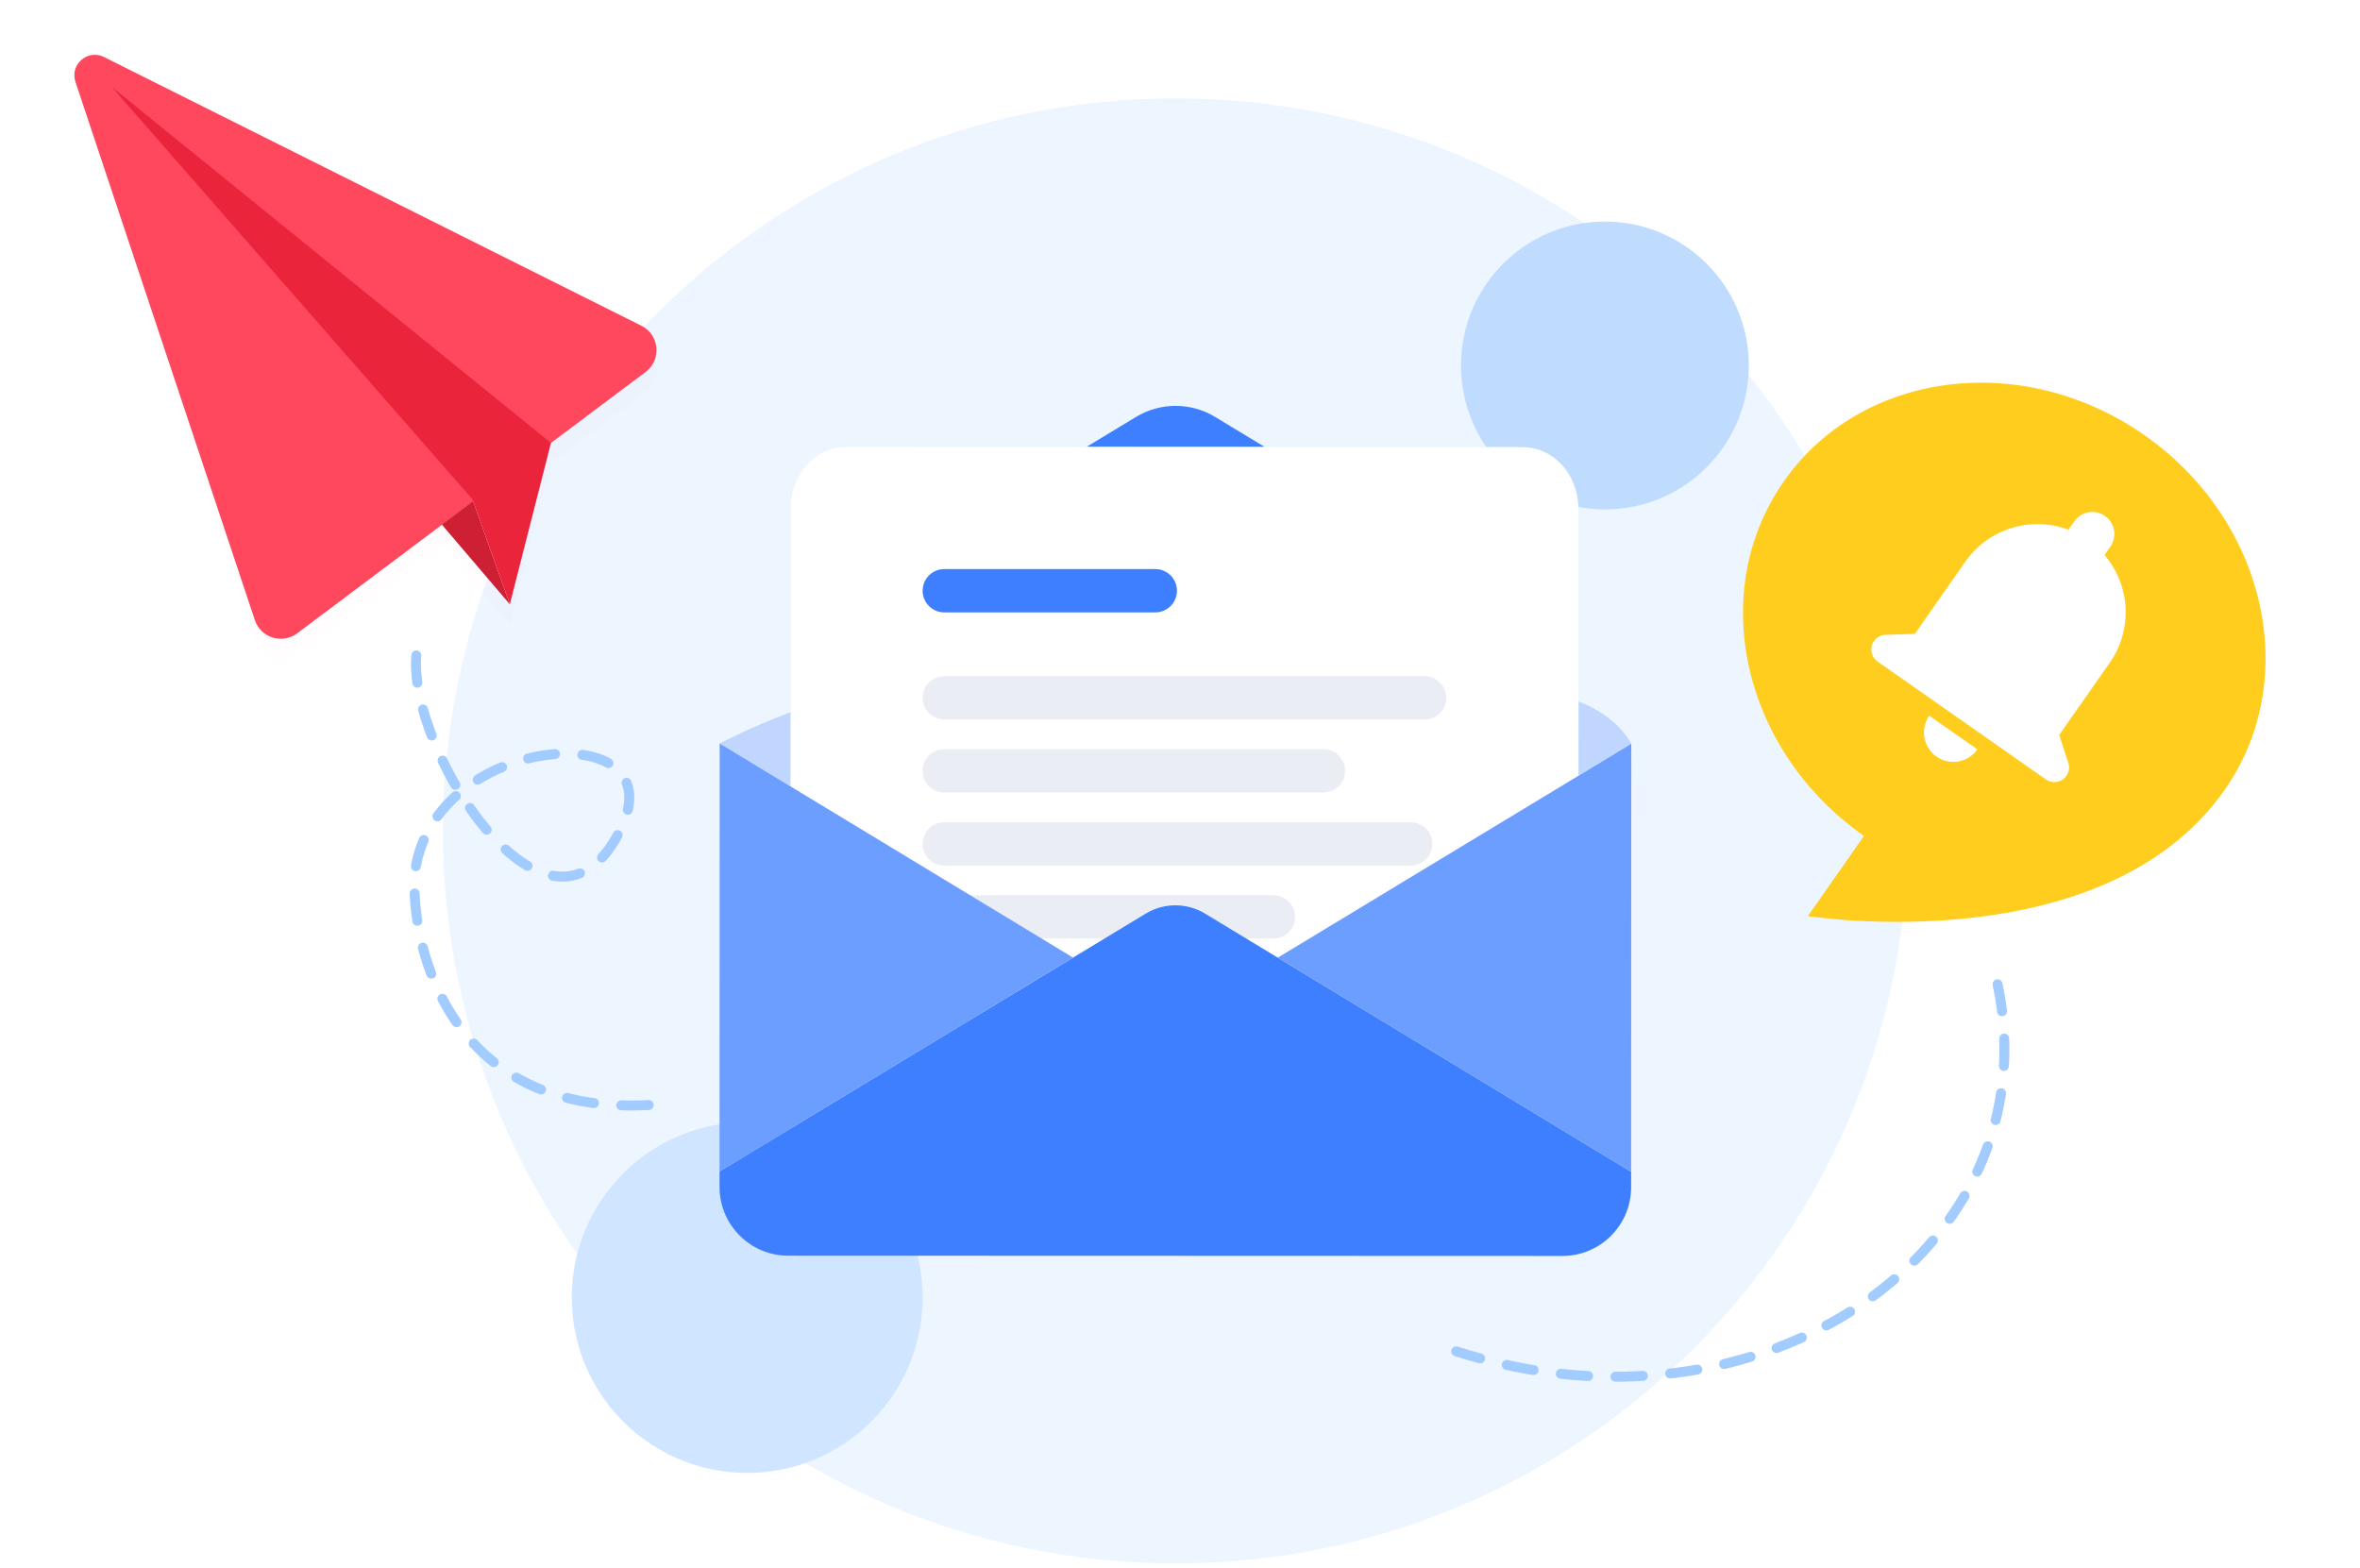 <svg width="304" height="202" viewBox="0 0 304 202" fill="none" xmlns="http://www.w3.org/2000/svg">
<path d="M151.407 201.385C203.517 201.385 245.761 159.142 245.761 107.032C245.761 54.922 203.517 12.678 151.407 12.678C99.297 12.678 57.054 54.922 57.054 107.032C57.054 159.142 99.297 201.385 151.407 201.385Z" fill="#EDF5FF"/>
<path d="M206.734 65.619C216.973 65.619 225.273 57.318 225.273 47.079C225.273 36.84 216.973 28.54 206.734 28.54C196.495 28.54 188.194 36.84 188.194 47.079C188.194 57.318 196.495 65.619 206.734 65.619Z" fill="#BFDCFF"/>
<path d="M96.248 189.73C108.727 189.73 118.843 179.614 118.843 167.135C118.843 154.656 108.727 144.54 96.248 144.54C83.769 144.54 73.653 154.656 73.653 167.135C73.653 179.614 83.769 189.73 96.248 189.73Z" fill="#D0E5FF"/>
<path d="M146.341 53.702C149.471 51.808 153.394 51.81 156.523 53.706L162.895 57.567L139.968 57.559L146.341 53.702Z" fill="#C0D6FF" fill-opacity="0.01"/>
<path d="M210.111 150.939L210.113 150.94L210.112 152.932C210.11 157.821 206.145 161.784 201.255 161.782L101.535 161.748C96.646 161.746 92.683 157.78 92.685 152.891L92.686 150.899L92.704 95.767L101.849 101.308L101.861 65.436C101.861 61.089 105.064 57.565 109.013 57.566L196.159 57.6C200.107 57.602 203.307 61.127 203.306 65.475L203.295 99.943L209.925 95.932L203.339 99.871L203.342 90.362C208.463 92.271 210.133 95.808 210.133 95.808L210.13 95.809L210.111 150.939Z" fill="#C0D6FF" fill-opacity="0.01"/>
<path d="M101.82 91.751C96.698 93.656 92.706 95.766 92.706 95.766L101.817 101.261L101.82 91.751Z" fill="#C0D6FF" fill-opacity="0.01"/>
<path d="M156.523 53.706C153.394 51.81 149.471 51.808 146.341 53.702L139.968 57.559L162.895 57.567L156.523 53.706Z" fill="#3E7FFF"/>
<path d="M203.285 130.539L101.84 130.499L101.861 65.436C101.861 61.089 105.064 57.565 109.013 57.566L196.159 57.6C200.107 57.602 203.307 61.127 203.306 65.475L203.285 130.539Z" fill="white"/>
<path d="M148.818 73.304H121.635C120.094 73.304 118.845 74.553 118.845 76.094C118.845 77.635 120.094 78.884 121.635 78.884H148.818C150.359 78.884 151.609 77.635 151.609 76.094C151.609 74.553 150.359 73.304 148.818 73.304Z" fill="#3E7FFF"/>
<path d="M183.51 87.1H121.635C120.094 87.1 118.845 88.349 118.845 89.89C118.845 91.431 120.094 92.68 121.635 92.68H183.51C185.051 92.68 186.3 91.431 186.3 89.89C186.3 88.349 185.051 87.1 183.51 87.1Z" fill="#EBEDF5"/>
<path d="M170.482 96.506H121.635C120.094 96.506 118.845 97.755 118.845 99.296C118.845 100.837 120.094 102.086 121.635 102.086H170.482C172.023 102.086 173.272 100.837 173.272 99.296C173.272 97.755 172.023 96.506 170.482 96.506Z" fill="#EBEDF5"/>
<path d="M181.718 105.912H121.635C120.094 105.912 118.845 107.161 118.845 108.702C118.845 110.243 120.094 111.492 121.635 111.492H181.718C183.259 111.492 184.508 110.243 184.508 108.702C184.508 107.161 183.259 105.912 181.718 105.912Z" fill="#EBEDF5"/>
<path d="M164.034 115.317H121.635C120.094 115.317 118.845 116.566 118.845 118.107C118.845 119.648 120.094 120.897 121.635 120.897H164.034C165.575 120.897 166.824 119.648 166.824 118.107C166.824 116.566 165.575 115.317 164.034 115.317Z" fill="#EBEDF5"/>
<path d="M92.706 95.766C92.706 95.766 96.698 93.656 101.82 91.751L101.817 101.261L92.706 95.766Z" fill="#C0D6FF"/>
<path d="M210.133 95.808C210.133 95.808 208.463 92.271 203.342 90.362L203.339 99.871L210.133 95.808Z" fill="#C0D6FF"/>
<path d="M147.59 117.682L92.686 150.899L92.685 152.891C92.683 157.78 96.646 161.746 101.535 161.748L151.395 161.764L201.255 161.782C206.145 161.784 210.11 157.821 210.112 152.932L210.113 150.94L155.23 117.684C152.883 116.261 149.938 116.26 147.59 117.682Z" fill="#3E7FFF"/>
<path d="M92.686 150.899L92.704 95.767L138.222 123.349L92.686 150.899Z" fill="#6C9EFF"/>
<path d="M210.111 150.94L210.13 95.808L164.593 123.358L210.111 150.94Z" fill="#6C9EFF"/>
<g filter="url(#filter0_d)">
<path d="M60.86 64.321L65.673 77.84L14.737 18.125L60.86 64.321Z" fill="#E9243B" fill-opacity="0.01"/>
<path d="M32.83 79.879C33.589 82.156 36.356 83.02 38.277 81.58L83.161 47.917C85.253 46.348 84.962 43.127 82.624 41.958L13.399 7.345C11.297 6.294 8.974 8.309 9.717 10.539L32.83 79.879Z" fill="#E9243B" fill-opacity="0.01"/>
<path d="M60.86 64.321L65.673 77.84L70.97 57.06L14.371 11.168L60.86 64.321Z" fill="#E9243B" fill-opacity="0.01"/>
</g>
<path d="M60.86 64.321L65.673 77.84L14.737 18.125L60.86 64.321Z" fill="#CE2035"/>
<path d="M32.83 79.879C33.589 82.156 36.356 83.02 38.277 81.58L83.161 47.917C85.253 46.348 84.962 43.127 82.624 41.958L13.399 7.345C11.297 6.294 8.974 8.309 9.717 10.539L32.83 79.879Z" fill="#FF485E"/>
<path d="M60.86 64.321L65.673 77.84L70.97 57.06L14.371 11.168L60.86 64.321Z" fill="#E9243B"/>
<path d="M53.628 84.422C52.537 96.882 71.091 125.684 80.09 106.525C86.768 92.308 57.012 94.347 53.628 111.268C52.329 117.761 55.595 144.4 84.513 142.284" stroke="#A2CBFF" stroke-width="1.283" stroke-linecap="round" stroke-dasharray="3.53 3.53"/>
<g filter="url(#filter1_d)">
<path d="M286.565 101.751C270.951 124.049 232.879 118.004 232.879 118.004L240.107 107.68C224.431 96.704 219.808 76.249 229.789 61.996C239.77 47.741 260.571 45.089 276.248 56.065C291.923 67.042 296.546 87.496 286.565 101.751Z" fill="white" fill-opacity="0.01"/>
<path d="M271.148 66.459C269.864 65.56 268.094 65.872 267.195 67.156L266.44 68.233C261.708 66.462 256.201 68.011 253.166 72.347L246.655 81.647L243.02 81.772L243.014 81.768C242.373 81.743 241.757 82.043 241.384 82.576C240.786 83.429 240.995 84.613 241.848 85.211L263.548 100.405C264.401 101.002 265.585 100.794 266.183 99.94C266.556 99.408 266.627 98.726 266.378 98.127L265.253 94.669L271.765 85.37C274.801 81.035 274.373 75.331 271.091 71.489L271.845 70.412C272.744 69.128 272.432 67.357 271.148 66.459ZM248.513 92.187C247.317 93.895 247.735 96.262 249.443 97.457C251.15 98.653 253.517 98.236 254.713 96.528L248.513 92.187Z" fill="white" fill-opacity="0.01"/>
</g>
<path d="M286.565 101.751C270.951 124.049 232.879 118.004 232.879 118.004L240.107 107.68C224.431 96.704 219.808 76.249 229.789 61.996C239.77 47.741 260.571 45.089 276.248 56.065C291.923 67.042 296.546 87.496 286.565 101.751Z" fill="#FFCD1D"/>
<path d="M271.148 66.459C269.864 65.56 268.094 65.872 267.195 67.156L266.44 68.233C261.708 66.462 256.201 68.011 253.166 72.347L246.655 81.647L243.02 81.772L243.014 81.768C242.373 81.743 241.757 82.043 241.384 82.576C240.786 83.429 240.995 84.613 241.848 85.211L263.548 100.405C264.401 101.002 265.585 100.794 266.183 99.94C266.556 99.408 266.627 98.726 266.378 98.127L265.253 94.669L271.765 85.37C274.801 81.035 274.373 75.331 271.091 71.489L271.845 70.412C272.744 69.128 272.432 67.357 271.148 66.459ZM248.513 92.187C247.317 93.895 247.735 96.262 249.443 97.457C251.15 98.653 253.517 98.236 254.713 96.528L248.513 92.187Z" fill="white"/>
<path d="M257.313 126.781C264.494 160.89 226.826 186.731 187.579 174.07" stroke="#A2CBFF" stroke-width="1.283" stroke-linecap="round" stroke-dasharray="3.53 3.53"/>
<defs>
<filter id="filter0_d" x="0.594" y="0.643" width="92.956" height="93.19" filterUnits="userSpaceOnUse" color-interpolation-filters="sRGB">
<feFlood flood-opacity="0" result="BackgroundImageFix"/>
<feColorMatrix in="SourceAlpha" type="matrix" values="0 0 0 0 0 0 0 0 0 0 0 0 0 0 0 0 0 0 127 0"/>
<feOffset dy="2.566"/>
<feGaussianBlur stdDeviation="4.491"/>
<feColorMatrix type="matrix" values="0 0 0 0 0.957 0 0 0 0 0.149 0 0 0 0 0.243 0 0 0 0.21 0"/>
<feBlend mode="normal" in2="BackgroundImageFix" result="effect1_dropShadow"/>
<feBlend mode="normal" in="SourceGraphic" in2="effect1_dropShadow" result="shape"/>
</filter>
<filter id="filter1_d" x="212.974" y="40.956" width="90.406" height="92.55" filterUnits="userSpaceOnUse" color-interpolation-filters="sRGB">
<feFlood flood-opacity="0" result="BackgroundImageFix"/>
<feColorMatrix in="SourceAlpha" type="matrix" values="0 0 0 0 0 0 0 0 0 0 0 0 0 0 0 0 0 0 127 0"/>
<feOffset dy="3.208"/>
<feGaussianBlur stdDeviation="5.774"/>
<feColorMatrix type="matrix" values="0 0 0 0 1 0 0 0 0 0.805 0 0 0 0 0.113 0 0 0 0.29 0"/>
<feBlend mode="normal" in2="BackgroundImageFix" result="effect1_dropShadow"/>
<feBlend mode="normal" in="SourceGraphic" in2="effect1_dropShadow" result="shape"/>
</filter>
</defs>
</svg>
